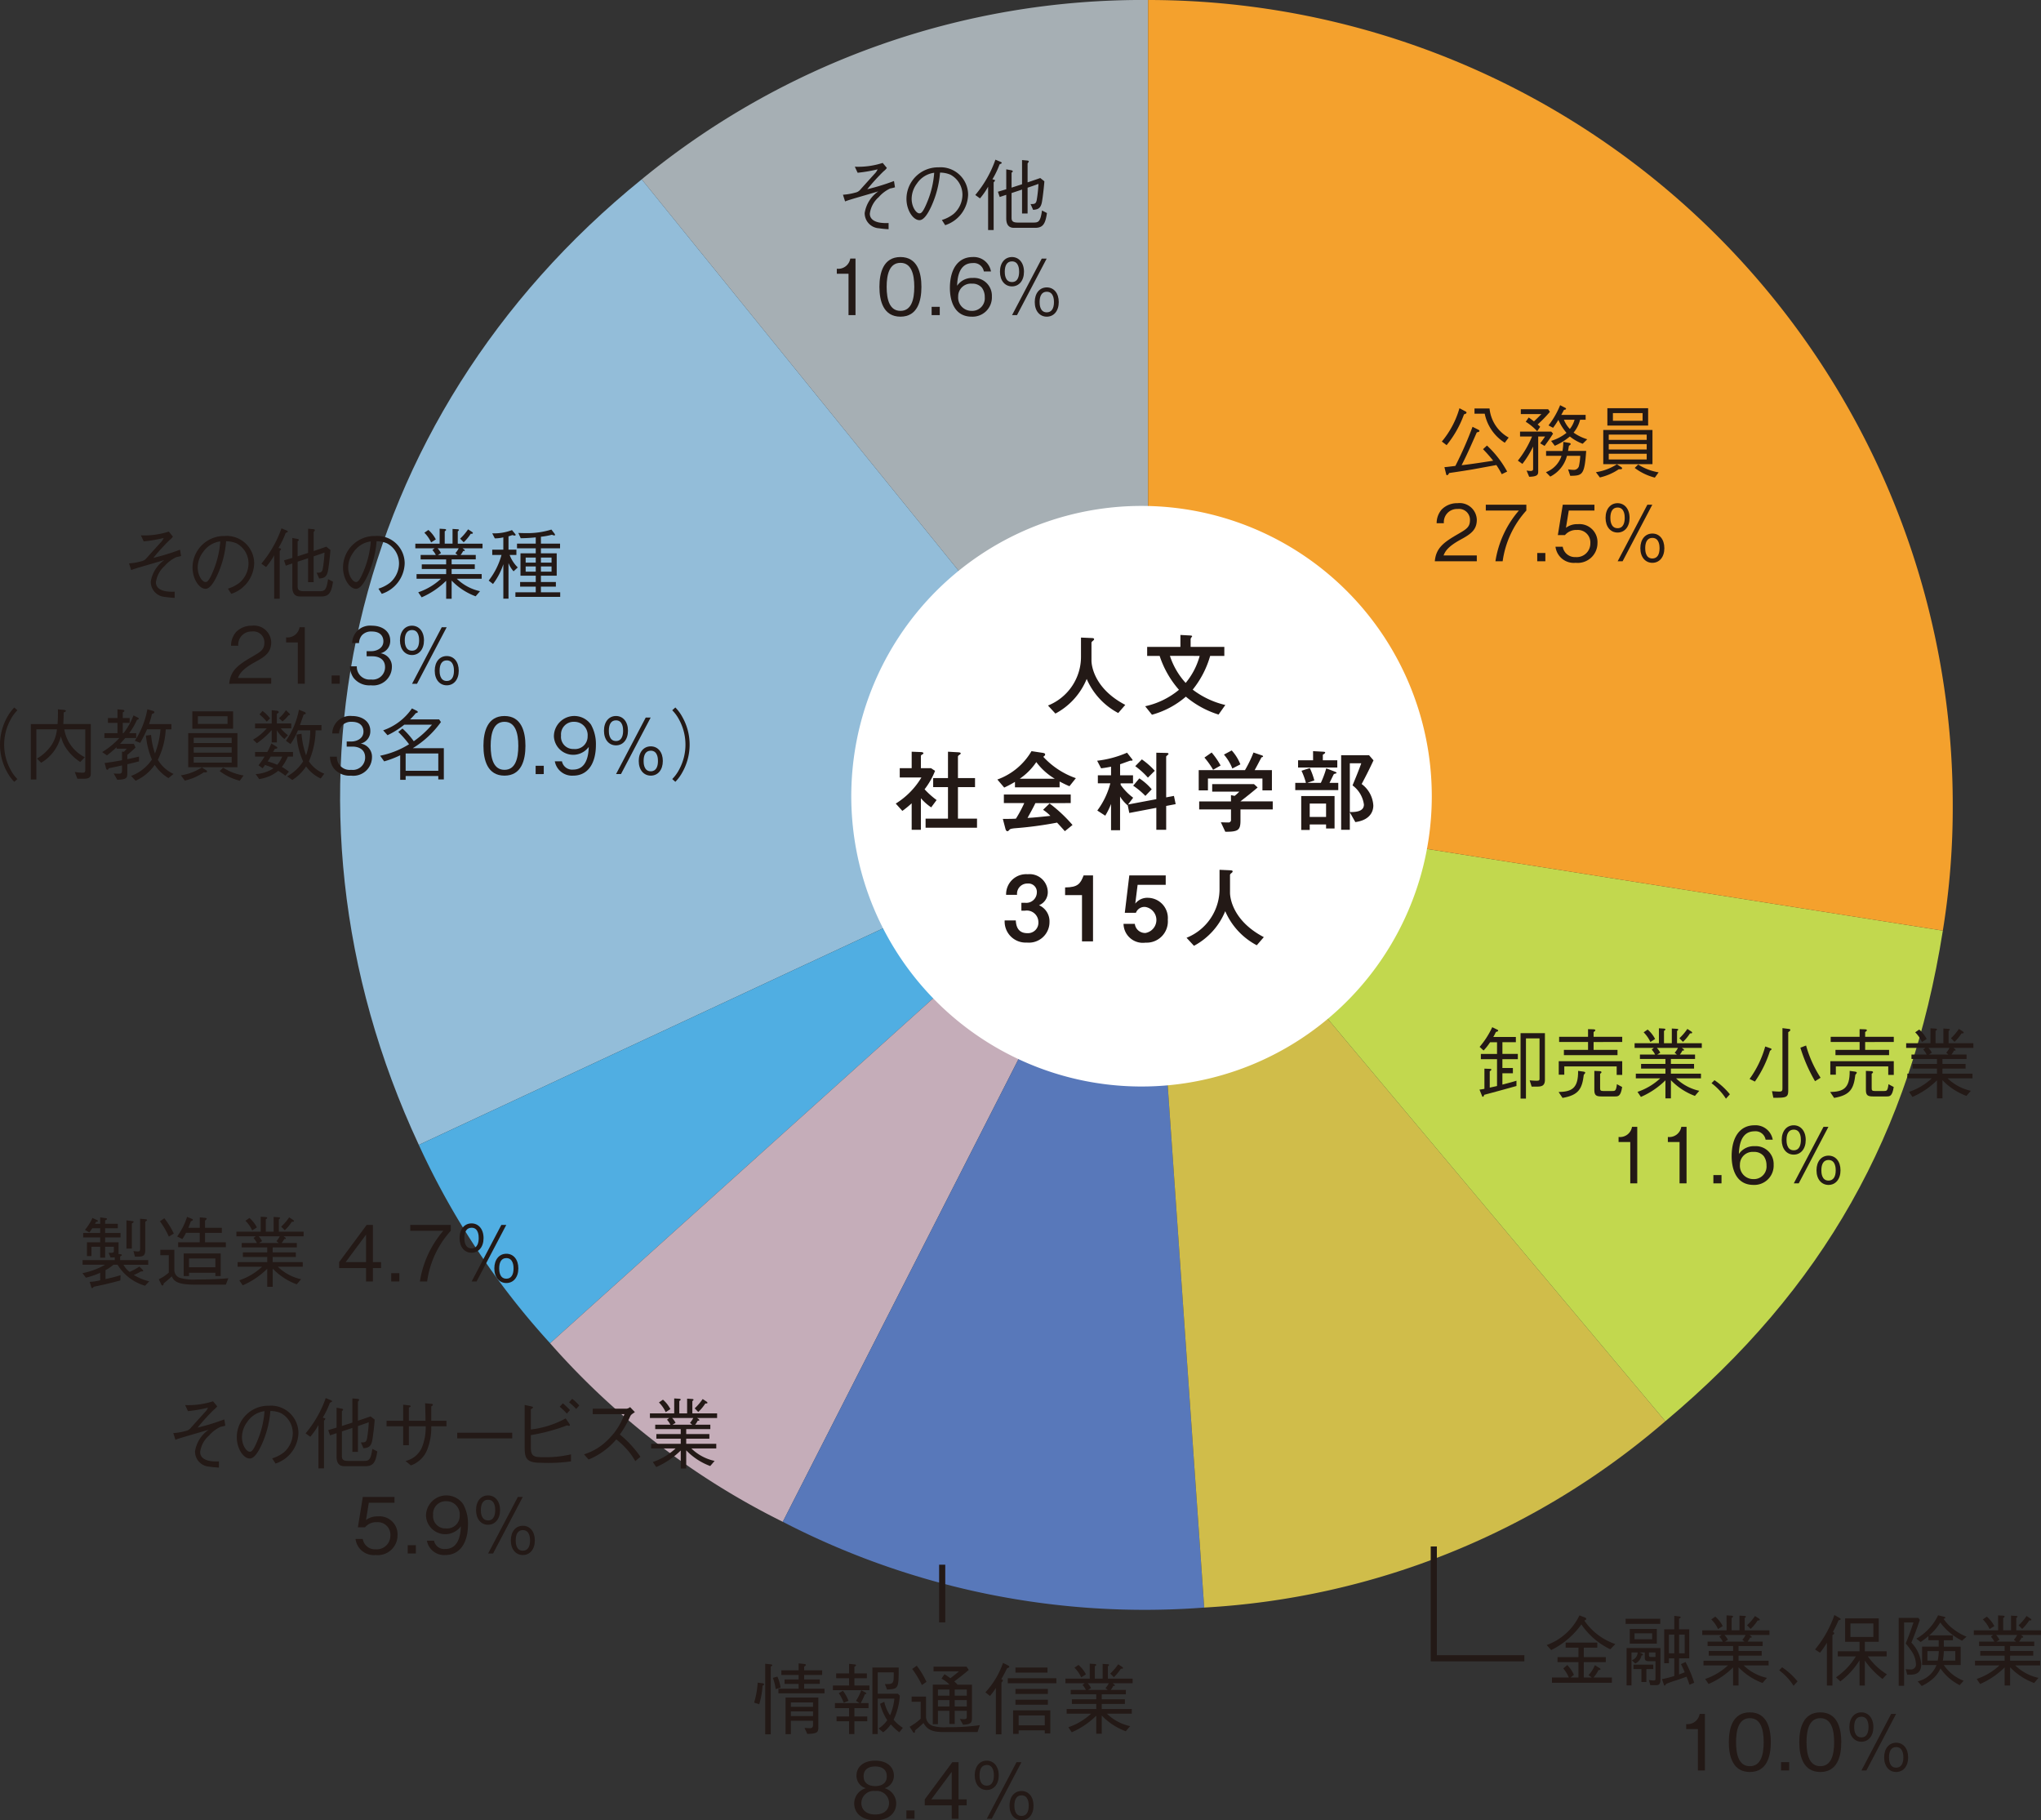 <svg xmlns="http://www.w3.org/2000/svg" viewBox="0 0 166.118 148.133"><rect x="0" y="0" width="166.118" height="148.133" fill="#333333" stroke="none"/><defs><style>.a9f8423c-e323-463a-b25a-7655912ca6c5{fill:#a6afb4;}.a4239b4d-af69-42d0-bd0b-d2e24e1a476c,.a4f40e0a-32cb-4d0c-ac5a-b26897bc8643,.a9f8423c-e323-463a-b25a-7655912ca6c5,.aa2a6948-c8f8-48fe-be51-68fb5f905d8a,.b6e28f0a-a4ab-44a0-81e9-078ebe5e1417,.bcd3b86d-3066-4063-9bea-962c38fe4556,.f42dc1ba-1cb7-46dd-ba4b-fe819ae3c2b3,.f8fdd141-c626-4048-a0a6-04e2567e4652,.fe078b64-a2a8-40f5-a7b9-ac4b7f4d79ae{fill-rule:evenodd;}.fe078b64-a2a8-40f5-a7b9-ac4b7f4d79ae{fill:#93bdd9;}.a4f40e0a-32cb-4d0c-ac5a-b26897bc8643{fill:#50aee2;}.f8fdd141-c626-4048-a0a6-04e2567e4652{fill:#c5adb9;}.b6e28f0a-a4ab-44a0-81e9-078ebe5e1417{fill:#5878ba;}.a4239b4d-af69-42d0-bd0b-d2e24e1a476c{fill:#d0bd4a;}.aa2a6948-c8f8-48fe-be51-68fb5f905d8a{fill:#c2d84e;}.bcd3b86d-3066-4063-9bea-962c38fe4556{fill:#f4a12d;}.ab5a5dfa-d330-464e-88ae-d02e9e269c30{fill:#231916;}.f629c108-5db9-4797-9c33-a9422a5ebfaa{fill:none;stroke:#231916;stroke-miterlimit:10;stroke-width:0.5px;}.f42dc1ba-1cb7-46dd-ba4b-fe819ae3c2b3{fill:#fff;}</style></defs><g id="fa3034fb-15e9-4146-bdde-f2573a2a1a02" data-name="レイヤー 2"><g id="be891b69-3248-4131-ab21-0d4f919e2b1b" data-name="レイヤー 2"><path class="a9f8423c-e323-463a-b25a-7655912ca6c5" d="M93.444,65.491,52.228,14.595A64.166,64.166,0,0,1,93.444,0Z"/><path class="fe078b64-a2a8-40f5-a7b9-ac4b7f4d79ae" d="M93.444,65.491,34.088,93.17C21.064,65.24,28.279,33.988,52.228,14.595Z"/><path class="a4f40e0a-32cb-4d0c-ac5a-b26897bc8643" d="M93.444,65.491l-48.67,43.822A62.571,62.571,0,0,1,34.088,93.17Z"/><path class="f8fdd141-c626-4048-a0a6-04e2567e4652" d="M93.444,65.491,63.712,123.844a61.599,61.599,0,0,1-18.938-14.53Z"/><path class="b6e28f0a-a4ab-44a0-81e9-078ebe5e1417" d="M93.444,65.491l4.567,65.332a64.081,64.081,0,0,1-34.3-6.98Z"/><path class="a4239b4d-af69-42d0-bd0b-d2e24e1a476c" d="M93.444,65.491,135.541,115.66a62.741,62.741,0,0,1-37.529,15.163Z"/><path class="aa2a6948-c8f8-48fe-be51-68fb5f905d8a" d="M93.444,65.491l64.685,10.245c-2.625,16.576-9.731,29.136-22.588,39.924Z"/><path class="bcd3b86d-3066-4063-9bea-962c38fe4556" d="M93.444,65.491V0a65.492,65.492,0,0,1,65.491,65.491,62.191,62.191,0,0,1-.807,10.245Z"/><path class="ab5a5dfa-d330-464e-88ae-d02e9e269c30" d="M119.157,33.719a8.555,8.555,0,0,1-1.416,2.508l-.389-.296a7.37,7.37,0,0,0,1.434-2.71l.513.271a.109.109,0,0,1,.061.082C119.36,33.655,119.268,33.687,119.157,33.719Zm3.071,4.871a6.298,6.298,0,0,0-.439-.744c-.389.069-1.267.233-1.903.347-.444.076-1.075.176-1.94.302-.024.051-.093.177-.167.177-.049,0-.067-.044-.08-.101l-.136-.554c.111-.013.154-.013.21-.019.111-.013.581-.069.68-.082a29.599,29.599,0,0,0,1.397-3.183l.477.24c.067.038.086.063.086.094,0,.069-.074.088-.216.12-.575,1.304-.791,1.796-1.236,2.672.785-.088,1.712-.233,2.571-.366a11.671,11.671,0,0,0-.828-.939l.321-.296a8.352,8.352,0,0,1,1.644,2.117Zm.247-2.559a3.649,3.649,0,0,1-1.632-2.363H120.01V33.24h1.224a3.05,3.05,0,0,0,1.557,2.369Z"/><path class="ab5a5dfa-d330-464e-88ae-d02e9e269c30" d="M125.713,36.29l-.358-.214c.173-.22.254-.334.402-.554h-.562v2.798c0,.271,0,.466-.735.479l-.21-.504a2.731,2.731,0,0,0,.321.032c.21,0,.21-.101.21-.195V36.34a7.842,7.842,0,0,1-.872,1.412l-.37-.265a8.12,8.12,0,0,0,1.155-1.966h-.977v-.397h2.54l.148.164C126.14,35.71,125.978,35.931,125.713,36.29Zm-.562-1.746a1.953,1.953,0,0,1,.204.189l-.241.359a4.643,4.643,0,0,0-.933-.769l.241-.347c.074.05.253.176.426.315.148-.132.353-.334.607-.592h-1.675v-.397h2.225l.142.214A10.81,10.81,0,0,1,125.15,34.544Zm2.651,4.178-.173-.529a2.64,2.64,0,0,0,.414.044.431.431,0,0,0,.464-.29,5.148,5.148,0,0,0,.111-.851h-1.082a2.628,2.628,0,0,1-1.359,1.689l-.353-.359a2.123,2.123,0,0,0,1.267-1.33h-1.254v-.397h1.335a4.666,4.666,0,0,0,.067-.737l.482.082c.031.006.117.025.117.088s-.08.107-.142.144c-.025.145-.05.296-.074.422H129.1C128.964,38.659,128.797,38.71,127.802,38.722Zm1.014-2.609a3.655,3.655,0,0,1-1.044-.592,5.082,5.082,0,0,1-1.224.756l-.303-.397a3.732,3.732,0,0,0,1.254-.655,4.105,4.105,0,0,1-.661-1.059,6.489,6.489,0,0,1-.433.649l-.371-.195a6.841,6.841,0,0,0,.946-1.645l.396.202c.024.012.086.044.086.094,0,.063-.117.076-.167.082-.123.233-.173.321-.223.41h1.984V34.16h-.451a2.628,2.628,0,0,1-.531,1.046,3.818,3.818,0,0,0,1.112.542ZM127.289,34.16a2.333,2.333,0,0,0,.482.75,2.108,2.108,0,0,0,.383-.75Z"/><path class="ab5a5dfa-d330-464e-88ae-d02e9e269c30" d="M131.752,38.187a4.502,4.502,0,0,1-1.539.668l-.321-.429a4.317,4.317,0,0,0,1.706-.643l.364.233a.128.128,0,0,1,.061.094C132.023,38.193,131.932,38.193,131.752,38.187Zm-1.261-.416V34.992h4.005v2.779Zm.334-3.138V33.221h3.318v1.412Zm3.201.737h-3.09v.429h3.09Zm0,.769h-3.09V36.58h3.09Zm0,.787h-3.09v.466h3.09Zm-.334-3.308h-2.416v.624h2.416Zm.995,5.25A4.603,4.603,0,0,1,133.05,38.08l.284-.277a4.421,4.421,0,0,0,1.662.636Z"/><path class="ab5a5dfa-d330-464e-88ae-d02e9e269c30" d="M116.781,45.675c.092-1.097.754-1.557,1.885-2.212.673-.391.976-.561.976-1.141a.887.887,0,0,0-1.001-.901,1.071,1.071,0,0,0-1.124,1.16h-.588a1.706,1.706,0,0,1,.402-1.109,1.752,1.752,0,0,1,1.298-.523,1.4,1.4,0,0,1,1.569,1.342c0,.813-.464,1.16-1.292,1.607-1.137.618-1.291,1.015-1.415,1.305h2.707v.473Z"/><path class="ab5a5dfa-d330-464e-88ae-d02e9e269c30" d="M122.302,45.675h-.588a8.24,8.24,0,0,1,1.91-4.128H120.93v-.473h3.3v.473A7.707,7.707,0,0,0,122.302,45.675Z"/><path class="ab5a5dfa-d330-464e-88ae-d02e9e269c30" d="M125.116,45.675V45.001h.661v.674Z"/><path class="ab5a5dfa-d330-464e-88ae-d02e9e269c30" d="M128.24,45.801a1.498,1.498,0,0,1-1.638-1.31h.588a1.006,1.006,0,0,0,1.05.844,1.11,1.11,0,0,0,1.199-1.128,1.019,1.019,0,0,0-1.094-1.078,1.187,1.187,0,0,0-.971.416h-.58l.401-2.471h2.577v.473h-2.089l-.229,1.406a1.483,1.483,0,0,1,.964-.296,1.464,1.464,0,0,1,1.601,1.544A1.609,1.609,0,0,1,128.24,45.801Z"/><path class="ab5a5dfa-d330-464e-88ae-d02e9e269c30" d="M132.632,42.147c0,.737-.414,1.191-.977,1.191-.568,0-.977-.46-.977-1.191,0-.744.414-1.198.977-1.198C132.211,40.949,132.632,41.403,132.632,42.147Zm-1.563,0c0,.138,0,.838.587.838.501,0,.581-.51.581-.838,0-.17-.007-.845-.581-.845C131.241,41.302,131.068,41.648,131.068,42.147Zm3.01-1.072h.401l-2.416,4.601h-.402Zm1.384,3.536c0,.725-.401,1.191-.977,1.191-.562,0-.977-.454-.977-1.191,0-.725.402-1.191.977-1.191C135.072,43.419,135.462,43.898,135.462,44.61Zm-1.558,0c0,.151,0,.838.581.838.39,0,.587-.309.587-.838,0-.164-.012-.838-.587-.838C134.084,43.772,133.904,44.106,133.904,44.61Z"/><path class="ab5a5dfa-d330-464e-88ae-d02e9e269c30" d="M122.281,86.197v.718h.854v.429h-.854v.92c.562-.145.798-.208,1.144-.315v.429c-.877.246-1.749.485-2.626.718-.031.088-.05.157-.105.157-.043,0-.062-.038-.086-.107l-.192-.473c.137-.019.204-.025.402-.063V86.966l.463.019c.025,0,.1,0,.1.057,0,.051-.056.088-.13.139v1.33c.29-.063.321-.069.593-.132V86.197h-1.316V85.768h1.316v-.952H121.28a4.445,4.445,0,0,1-.531.674l-.321-.296a7.033,7.033,0,0,0,1.026-1.601l.389.189c.043.019.093.044.093.088,0,.063-.08.082-.185.113a3.761,3.761,0,0,1-.21.403h1.836v.428h-1.095v.952h1.255v.429Zm2.8,2.231h-.42L124.5,87.917c.137.013.371.032.538.032.204,0,.266-.013.266-.164V84.501h-1.106v4.903h-.439V84.079h1.983v3.788C125.742,88.358,125.489,88.428,125.081,88.428Z"/><path class="ab5a5dfa-d330-464e-88ae-d02e9e269c30" d="M128.906,87.463c-.136,1.121-.396,1.657-1.73,1.884l-.321-.479c1.032-.031,1.606-.252,1.588-1.72l.421.057c.056.006.16.025.16.088C129.023,87.337,128.949,87.419,128.906,87.463Zm2.676.013v-.693h-4.264v.674h-.451V86.361h5.166v1.115Zm-1.879-2.678V85.44H131.65v.429h-4.363V85.44h1.965v-.643h-2.354v-.422h2.354v-.624l.427.013c.037,0,.167.006.167.076,0,.032-.019.063-.143.151v.384h2.33v.422Zm1.736,4.43h-1.087c-.433,0-.588-.082-.588-.529v-1.55l.427.019c.056,0,.154.018.154.088,0,.057-.074.101-.111.126v1.153c0,.177.013.252.26.252h.724c.229,0,.321,0,.383-.554l.427.227C131.909,89.228,131.699,89.228,131.439,89.228Z"/><path class="ab5a5dfa-d330-464e-88ae-d02e9e269c30" d="M136.885,85.277l.111.082c.024.019.068.051.068.088,0,.063-.074.05-.13.044a1.484,1.484,0,0,1-.21.328H137.96v.359h-1.965v.403H137.88V86.96h-1.885v.415h2.447v.378H136.415a3.896,3.896,0,0,0,1.892,1.015l-.358.416a5.216,5.216,0,0,1-1.953-1.279v1.481H135.55V87.917a6.521,6.521,0,0,1-1.996,1.349l-.278-.41a5.111,5.111,0,0,0,1.855-1.103h-1.99V87.375h2.41V86.96h-1.983V86.581H135.55v-.403h-2.076v-.359H134.71a1.729,1.729,0,0,0-.278-.403l.179-.139H133.041v-.378h1.978V83.682l.408.025c.074.006.123.038.123.069s-.049.076-.117.12v1.002h.637V83.701l.407.025c.087.006.118.038.118.057,0,.031-.05.076-.1.12v.996H138.51v.378Zm-2.559-.479a2.649,2.649,0,0,0-.55-.788l.327-.227a2.622,2.622,0,0,1,.607.768Zm.525.479a1.553,1.553,0,0,1,.278.391l-.247.151h1.601l-.18-.151a1.626,1.626,0,0,0,.266-.391Zm2.701-1.185a3.579,3.579,0,0,1-.575.693l-.29-.296a4.376,4.376,0,0,0,.648-.756l.291.189c.043.031.099.063.099.113C137.726,84.105,137.614,84.098,137.553,84.092Z"/><path class="ab5a5dfa-d330-464e-88ae-d02e9e269c30" d="M139.542,87.905a5.777,5.777,0,0,1,1.254,1.147l-.321.359a4.809,4.809,0,0,0-1.174-1.26Z"/><path class="ab5a5dfa-d330-464e-88ae-d02e9e269c30" d="M144.062,85.51a9.14,9.14,0,0,1-1.23,2.508l-.433-.214a8.217,8.217,0,0,0,1.273-2.641l.42.145c.037.013.093.032.093.076C144.186,85.434,144.112,85.478,144.062,85.51Zm1.483-1.512v4.758c0,.58-.216.58-1.211.58l-.111-.536c.34.025.525.032.574.032.26,0,.278-.069.278-.303V83.67l.513.063c.056.006.13.025.13.082C145.719,83.884,145.62,83.947,145.546,83.998Zm2.182,3.989a12.842,12.842,0,0,1-1.192-2.728l.463-.176a9.419,9.419,0,0,0,1.181,2.622Z"/><path class="ab5a5dfa-d330-464e-88ae-d02e9e269c30" d="M151.009,87.463c-.136,1.121-.396,1.657-1.73,1.884l-.321-.479c1.032-.031,1.607-.252,1.588-1.72l.421.057c.056.006.16.025.16.088C151.126,87.337,151.052,87.419,151.009,87.463Zm2.676.013v-.693h-4.264v.674H148.97V86.361h5.166v1.115Zm-1.879-2.678V85.44h1.947v.429H149.39V85.44h1.965v-.643H149v-.422h2.354v-.624l.427.013c.037,0,.167.006.167.076,0,.032-.018.063-.142.151v.384h2.33v.422Zm1.736,4.43h-1.087c-.433,0-.588-.082-.588-.529v-1.55l.427.019c.056,0,.154.018.154.088,0,.057-.074.101-.111.126v1.153c0,.177.013.252.26.252h.724c.229,0,.321,0,.383-.554l.427.227C154.012,89.228,153.802,89.228,153.542,89.228Z"/><path class="ab5a5dfa-d330-464e-88ae-d02e9e269c30" d="M158.987,85.277l.111.082c.024.019.068.051.068.088,0,.063-.074.05-.13.044a1.477,1.477,0,0,1-.21.328h1.235v.359h-1.965v.403h1.885V86.96h-1.885v.415h2.447v.378h-2.027a3.896,3.896,0,0,0,1.892,1.015l-.358.416a5.216,5.216,0,0,1-1.953-1.279v1.481h-.445V87.917a6.52,6.52,0,0,1-1.996,1.349l-.277-.41a5.116,5.116,0,0,0,1.853-1.103h-1.99V87.375h2.41V86.96h-1.983V86.581h1.983v-.403h-2.076v-.359h1.236a1.731,1.731,0,0,0-.278-.403l.179-.139h-1.569v-.378h1.978V83.682l.408.025c.074.006.123.038.123.069s-.049.076-.117.12v1.002h.637V83.701l.407.025c.087.006.118.038.118.057,0,.031-.05.076-.1.12v.996h2.015v.378Zm-2.559-.479a2.649,2.649,0,0,0-.55-.788l.327-.227a2.622,2.622,0,0,1,.607.768Zm.525.479a1.551,1.551,0,0,1,.278.391l-.247.151h1.601l-.18-.151a1.63,1.63,0,0,0,.266-.391Zm2.701-1.185a3.582,3.582,0,0,1-.575.693l-.29-.296a4.373,4.373,0,0,0,.648-.756l.29.189c.044.031.1.063.1.113C159.828,84.105,159.717,84.098,159.655,84.092Z"/><path class="ab5a5dfa-d330-464e-88ae-d02e9e269c30" d="M132.688,96.301V92.936h-.952v-.41a.989.989,0,0,0,1.094-.826h.427v4.601Z"/><path class="ab5a5dfa-d330-464e-88ae-d02e9e269c30" d="M136.7,96.301V92.936h-.952v-.41a.989.989,0,0,0,1.094-.826h.427v4.601Z"/><path class="ab5a5dfa-d330-464e-88ae-d02e9e269c30" d="M139.453,96.301v-.674h.661v.674Z"/><path class="ab5a5dfa-d330-464e-88ae-d02e9e269c30" d="M142.72,96.427c-1.545,0-1.78-1.525-1.78-2.325,0-1.639.73-2.527,1.855-2.527a1.42,1.42,0,0,1,1.489,1.172h-.581a.826.826,0,0,0-.908-.681c-1.192,0-1.248,1.38-1.267,1.847a1.466,1.466,0,0,1,1.285-.637,1.45,1.45,0,0,1,1.545,1.512A1.571,1.571,0,0,1,142.72,96.427Zm.834-2.338a.987.987,0,0,0-.821-.347,1.029,1.029,0,0,0-1.119,1.04,1.081,1.081,0,0,0,1.088,1.172,1.024,1.024,0,0,0,1.075-1.115A1.272,1.272,0,0,0,143.554,94.089Z"/><path class="ab5a5dfa-d330-464e-88ae-d02e9e269c30" d="M146.969,92.772c0,.738-.414,1.191-.977,1.191-.568,0-.977-.46-.977-1.191,0-.743.414-1.197.977-1.197C146.548,91.574,146.969,92.028,146.969,92.772Zm-1.563,0c0,.139,0,.838.587.838.5,0,.581-.51.581-.838,0-.17-.007-.844-.581-.844C145.578,91.927,145.405,92.274,145.405,92.772Zm3.01-1.071h.401L146.4,96.301h-.402Zm1.384,3.536c0,.725-.401,1.191-.977,1.191-.562,0-.977-.454-.977-1.191,0-.725.402-1.191.977-1.191C149.409,94.045,149.799,94.523,149.799,95.236Zm-1.558,0c0,.151,0,.838.581.838.39,0,.587-.309.587-.838,0-.164-.012-.838-.587-.838C148.421,94.397,148.241,94.731,148.241,95.236Z"/><path class="ab5a5dfa-d330-464e-88ae-d02e9e269c30" d="M131.062,134.219a6.026,6.026,0,0,1-2.354-2.023,6.687,6.687,0,0,1-2.453,2.086l-.371-.41a4.74,4.74,0,0,0,2.67-2.413l.47.183a.122.122,0,0,1,.08.107c0,.063-.056.088-.154.132a4.982,4.982,0,0,0,2.522,1.91Zm-4.746,2.723v-.429h1.372a2.94,2.94,0,0,0-.451-.737l.321-.277a2.723,2.723,0,0,1,.544.8l-.272.214h.643v-1.248h-1.706v-.41h1.706v-.769h-1.045v-.41h2.577v.41h-1.1v.769h1.792v.41h-1.792v1.248h.648l-.259-.195a2.638,2.638,0,0,0,.513-.807l.358.221c.056.031.099.063.099.107,0,.057-.068.063-.167.076a2.498,2.498,0,0,1-.401.599h1.495v.429Z"/><path class="ab5a5dfa-d330-464e-88ae-d02e9e269c30" d="M132.31,132.152v-.416h2.818v.416Zm2.51,4.985h-.501l-.111-.422a2.043,2.043,0,0,0,.396.044c.111,0,.136-.057.136-.127v-1.449h-.593c-.273,0-.278-.17-.278-.29v-.416h-.42l.186.088c.018.006.086.044.086.095s-.056.057-.117.063a.908.908,0,0,1-.513.655l-.278-.271a.687.687,0,0,0,.476-.63h-.5v2.679h-.402v-3.038h2.757v2.609C135.142,136.967,135.073,137.137,134.82,137.137Zm-2.17-3.378V132.562h2.2v1.197Zm1.348,2.067v1.053h-.401v-1.053h-.649v-.359h1.613v.359Zm.47-2.905h-1.434v.479h1.434Zm.272,1.556h-.531v.202c0,.132.013.164.18.164h.352Zm2.768,2.628c-.08-.239-.13-.391-.241-.655-.191.069-.45.164-.846.296a6.327,6.327,0,0,0-.804.29c-.087.12-.099.132-.13.132-.043,0-.056-.038-.074-.101l-.143-.422a6.909,6.909,0,0,0,1.002-.258v-1.431h-.44v.397H135.45v-2.76h.822V131.497l.407.05c.056.006.111.019.111.063,0,.063-.093.101-.13.113v.87h.828v2.363h-.828v1.311c.155-.057.347-.132.458-.177a6.667,6.667,0,0,0-.303-.662l.37-.176a9.555,9.555,0,0,1,.705,1.689Zm-1.235-4.083h-.44v1.525h.44Zm.847,0h-.458v1.525h.458Z"/><path class="ab5a5dfa-d330-464e-88ae-d02e9e269c30" d="M142.391,133.054l.111.082c.025.019.068.051.068.088,0,.063-.074.05-.13.044a1.48,1.48,0,0,1-.21.328h1.235v.359H141.501v.403h1.885v.378H141.501v.415h2.447v.379h-2.027a3.897,3.897,0,0,0,1.892,1.015l-.358.416a5.212,5.212,0,0,1-1.953-1.279v1.481h-.445v-1.469a6.522,6.522,0,0,1-1.996,1.349l-.278-.41a5.111,5.111,0,0,0,1.855-1.103h-1.99v-.379h2.41v-.415h-1.983v-.378h1.983v-.403H138.98v-.359h1.236a1.727,1.727,0,0,0-.278-.403l.179-.139h-1.569v-.378h1.978V131.459l.408.025c.074.006.123.038.123.069s-.049.076-.117.12v1.002h.637V131.478l.407.025c.087.006.118.038.118.057,0,.031-.05.076-.1.12v.996h2.015v.378Zm-2.559-.479a2.637,2.637,0,0,0-.55-.788l.327-.227a2.621,2.621,0,0,1,.606.769Zm.525.479a1.552,1.552,0,0,1,.278.391l-.247.151h1.601l-.18-.151a1.624,1.624,0,0,0,.266-.391Zm2.701-1.185a3.579,3.579,0,0,1-.575.693l-.29-.296a4.372,4.372,0,0,0,.648-.756l.291.189c.043.031.099.063.099.113C143.231,131.881,143.12,131.875,143.059,131.869Z"/><path class="ab5a5dfa-d330-464e-88ae-d02e9e269c30" d="M145.048,135.682a5.788,5.788,0,0,1,1.254,1.147l-.321.359a4.811,4.811,0,0,0-1.174-1.26Z"/><path class="ab5a5dfa-d330-464e-88ae-d02e9e269c30" d="M149.643,131.856c-.104.24-.259.58-.463.952.049.019.111.051.111.107,0,.063-.056.094-.148.145v4.108h-.451V133.69a6.882,6.882,0,0,1-.562.807l-.401-.265a9.006,9.006,0,0,0,1.575-2.804l.433.252c.025.013.074.044.074.082C149.81,131.818,149.754,131.831,149.643,131.856Zm3.572,4.777a6.824,6.824,0,0,1-1.434-1.493v2.029h-.433v-2.054a6.214,6.214,0,0,1-1.563,1.714l-.352-.328a5.634,5.634,0,0,0,1.619-1.708H149.581v-.41h1.768v-.775h-1.174v-1.903h2.737v1.903h-1.131v.775h1.774v.41h-1.532a5.373,5.373,0,0,0,1.551,1.462Zm-.741-4.518h-1.866v1.103h1.866Z"/><path class="ab5a5dfa-d330-464e-88ae-d02e9e269c30" d="M155.23,136.287l-.124-.454a2.879,2.879,0,0,0,.377.025.401.401,0,0,0,.457-.441,2.028,2.028,0,0,0-.426-1.141,5.383,5.383,0,0,0-.408-.529c.346-.838.538-1.43.631-1.714h-.761v5.155h-.439v-5.527h1.595l.123.164c-.309.926-.544,1.5-.686,1.853a2.851,2.851,0,0,1,.803,1.746C156.372,136.318,155.718,136.299,155.23,136.287Zm4.462-2.767a4.947,4.947,0,0,1-1.774-1.481,4.403,4.403,0,0,1-.895,1.046h1.928v.397h-.741v.523H159.58v1.494H158.208a3.438,3.438,0,0,0,1.612,1.279l-.321.359a4.16,4.16,0,0,1-1.563-1.361,2.502,2.502,0,0,1-.574.8,3.994,3.994,0,0,1-.952.63l-.327-.378a2.18,2.18,0,0,0,1.532-1.33H156.44v-1.494h1.353v-.523h-.841v-.34a5.331,5.331,0,0,1-.63.485l-.352-.271a4.364,4.364,0,0,0,1.773-1.903l.482.114c.043.013.104.025.104.082,0,.05-.037.063-.142.094a3.564,3.564,0,0,0,.89.901,4.228,4.228,0,0,0,.982.548Zm-2.818.844v.775h.834a3.405,3.405,0,0,0,.087-.775Zm2.268,0h-.933a4.486,4.486,0,0,1-.08.775h1.013Z"/><path class="ab5a5dfa-d330-464e-88ae-d02e9e269c30" d="M164.493,133.054l.111.082c.024.019.068.051.068.088,0,.063-.074.05-.13.044a1.484,1.484,0,0,1-.21.328h1.235v.359h-1.965v.403h1.885v.378h-1.885v.415h2.447v.379h-2.027a3.897,3.897,0,0,0,1.892,1.015l-.358.416a5.214,5.214,0,0,1-1.953-1.279v1.481h-.445v-1.469a6.521,6.521,0,0,1-1.996,1.349l-.277-.41a5.118,5.118,0,0,0,1.853-1.103h-1.99v-.379h2.41v-.415h-1.983v-.378h1.983v-.403H161.082v-.359h1.236a1.724,1.724,0,0,0-.278-.403l.179-.139h-1.569v-.378h1.978V131.459l.408.025c.074.006.123.038.123.069s-.049.076-.117.12v1.002h.637V131.478l.407.025c.087.006.118.038.118.057,0,.031-.05.076-.1.12v.996h2.015v.378Zm-2.559-.479a2.639,2.639,0,0,0-.55-.788l.327-.227a2.621,2.621,0,0,1,.607.769Zm.525.479a1.554,1.554,0,0,1,.278.391l-.247.151h1.601l-.18-.151a1.624,1.624,0,0,0,.266-.391Zm2.701-1.185a3.579,3.579,0,0,1-.575.693l-.29-.296a4.372,4.372,0,0,0,.648-.756l.29.189c.044.031.1.063.1.113C165.334,131.881,165.223,131.875,165.161,131.869Z"/><path class="ab5a5dfa-d330-464e-88ae-d02e9e269c30" d="M138.193,144.078v-3.365h-.952v-.41a.989.989,0,0,0,1.094-.826h.427v4.601Z"/><path class="ab5a5dfa-d330-464e-88ae-d02e9e269c30" d="M142.422,144.204c-1.384,0-1.712-1.267-1.712-2.426s.328-2.426,1.712-2.426,1.706,1.279,1.706,2.426C144.128,142.931,143.807,144.204,142.422,144.204Zm0-4.38c-.884,0-1.124.92-1.124,1.954,0,1.078.259,1.954,1.124,1.954.872,0,1.125-.882,1.125-1.954C143.547,140.712,143.294,139.824,142.422,139.824Z"/><path class="ab5a5dfa-d330-464e-88ae-d02e9e269c30" d="M144.959,144.078v-.674h.661v.674Z"/><path class="ab5a5dfa-d330-464e-88ae-d02e9e269c30" d="M148.157,144.204c-1.384,0-1.712-1.267-1.712-2.426s.328-2.426,1.712-2.426,1.706,1.279,1.706,2.426C149.863,142.931,149.542,144.204,148.157,144.204Zm0-4.38c-.884,0-1.124.92-1.124,1.954,0,1.078.259,1.954,1.124,1.954.872,0,1.125-.882,1.125-1.954C149.282,140.712,149.029,139.824,148.157,139.824Z"/><path class="ab5a5dfa-d330-464e-88ae-d02e9e269c30" d="M152.475,140.549c0,.737-.414,1.191-.977,1.191-.568,0-.977-.46-.977-1.191,0-.744.414-1.198.977-1.198C152.054,139.351,152.475,139.805,152.475,140.549Zm-1.563,0c0,.138,0,.838.587.838.5,0,.581-.51.581-.838,0-.17-.007-.845-.581-.845C151.084,139.704,150.911,140.051,150.911,140.549Zm3.01-1.072h.401l-2.416,4.601h-.402Zm1.384,3.536c0,.725-.401,1.191-.977,1.191-.562,0-.977-.454-.977-1.191,0-.725.402-1.191.977-1.191C154.915,141.822,155.305,142.3,155.305,143.013Zm-1.558,0c0,.151,0,.838.581.838.39,0,.587-.309.587-.838,0-.164-.012-.838-.587-.838C153.927,142.174,153.747,142.508,153.747,143.013Z"/><path class="ab5a5dfa-d330-464e-88ae-d02e9e269c30" d="M15.07,114.345a6.491,6.491,0,0,0,2.269-.309l.34.41a1.369,1.369,0,0,1-.273.277,16.557,16.557,0,0,0-1.322,1.456c.185-.044.408-.107.605-.158.754-.208,1.292-.41,1.569-.51l.081.51a3.465,3.465,0,0,1-.39.095,2.818,2.818,0,0,0-.934.706,2.142,2.142,0,0,0-.723,1.343c0,.485.439.668.816.731a3.473,3.473,0,0,0,.711.031v.504a7.015,7.015,0,0,1-.778-.076,1.233,1.233,0,0,1-1.168-1.242,2.645,2.645,0,0,1,1.112-1.765c-.352.114-1.922.561-2.243.662-.124.038-.223.069-.464.157l-.173-.542A4.957,4.957,0,0,0,15.12,116.45a.711.711,0,0,0,.42-.265c.55-.611.606-.674,1.131-1.254a1.121,1.121,0,0,0,.254-.372,12.036,12.036,0,0,1-1.626.277Z"/><path class="ab5a5dfa-d330-464e-88ae-d02e9e269c30" d="M22.154,118.681a2.898,2.898,0,0,0,.945-.485,2.087,2.087,0,0,0,.73-1.569,1.845,1.845,0,0,0-.977-1.632,2.153,2.153,0,0,0-.847-.17,8.103,8.103,0,0,1-.717,2.76c-.26.561-.594,1.109-.958,1.109-.52,0-1.057-.813-1.057-1.727a2.57,2.57,0,0,1,2.614-2.571,2.236,2.236,0,0,1,2.403,2.23,2.692,2.692,0,0,1-1.866,2.477Zm-2.033-2.962a2.092,2.092,0,0,0-.427,1.235c0,.674.377,1.185.624,1.185.13,0,.278,0,.68-1.008a7.577,7.577,0,0,0,.532-2.294A2.01,2.01,0,0,0,20.121,115.719Z"/><path class="ab5a5dfa-d330-464e-88ae-d02e9e269c30" d="M26.851,114.156a7.258,7.258,0,0,1-.581,1.21l.13.038c.043.012.08.025.08.057,0,.038-.074.12-.111.157v3.882H25.917v-3.529a5.837,5.837,0,0,1-.661.952l-.383-.277a9.122,9.122,0,0,0,1.638-2.873l.408.17c.043.019.11.057.11.095C27.029,114.068,27.011,114.074,26.851,114.156Zm2.893,5.161H28.018c-.52,0-.624-.397-.624-.775v-1.91c-.154.051-.18.057-.531.177l-.148-.429c.123-.038.223-.063.68-.202v-1.62l.42.076c.062.013.111.05.111.088s-.031.057-.099.107v1.216c.104-.032.568-.183.667-.214.062-.019.08-.025.186-.063v-1.966l.414.038c.136.013.136.069.136.076,0,.038-.049.094-.099.157v1.544c.482-.157.815-.277,1.032-.352l.334.265c-.031.466-.137,1.373-.204,1.714-.105.536-.377.58-.711.611l-.21-.473c.327.006.457-.006.513-.391a10.761,10.761,0,0,0,.13-1.248c-.29.107-.42.151-.884.309v2.099H28.68v-1.947c-.093.031-.735.246-.853.283V118.48c0,.265.067.41.513.41h1.274c.407,0,.561-.069.691-.983l.402.208C30.577,119.028,30.36,119.317,29.743,119.317Z"/><path class="ab5a5dfa-d330-464e-88ae-d02e9e269c30" d="M36.338,115.624v.448H35.102a4.93,4.93,0,0,1-.346,1.941,2.224,2.224,0,0,1-1.317,1.241l-.433-.359a1.929,1.929,0,0,0,1.328-1.09,4.384,4.384,0,0,0,.315-1.733H33.278V117.61h-.463v-1.538H31.462v-.448h1.353v-1.311l.5.057c.043.006.111.019.111.069,0,.031-.013.044-.148.113v1.071h1.353c0-.536-.018-1.071-.031-1.424l.458.038c.08.006.173.013.173.082,0,.063-.068.094-.13.132v1.172Z"/><path class="ab5a5dfa-d330-464e-88ae-d02e9e269c30" d="M37.215,117.055v-.46h4.475v.46Z"/><path class="ab5a5dfa-d330-464e-88ae-d02e9e269c30" d="M43.205,117.773c0,.756.241.813,1.044.813a8.928,8.928,0,0,0,2.225-.233v.573a13.354,13.354,0,0,1-2.478.113c-1.101,0-1.292-.34-1.292-1.197v-3.51l.513.114c.087.019.167.044.167.094,0,.032-.019.044-.179.151v1.639a7.725,7.725,0,0,0,2.836-.901l.304.441a.219.219,0,0,1,.036.101c0,.05-.03.063-.073.063-.013,0-.13-.031-.155-.038a15.481,15.481,0,0,1-2.947.794Zm2.929-2.735a5.745,5.745,0,0,0-.58-.561l.259-.277a6.759,6.759,0,0,1,.581.555Zm.761-.378a5.198,5.198,0,0,0-.581-.542l.26-.284a4.694,4.694,0,0,1,.574.542Z"/><path class="ab5a5dfa-d330-464e-88ae-d02e9e269c30" d="M51.673,114.919c-.272.183-.284.195-.358.296a8.513,8.513,0,0,1-.865,1.525,8.844,8.844,0,0,1,1.675,1.809l-.42.359a5.119,5.119,0,0,0-.791-1.078,6.104,6.104,0,0,0-.755-.693,5.845,5.845,0,0,1-2.255,1.638l-.371-.422a4.654,4.654,0,0,0,1.983-1.223,5.354,5.354,0,0,0,1.305-2.048H48.243v-.441h2.75a.566.566,0,0,0,.29-.132Z"/><path class="ab5a5dfa-d330-464e-88ae-d02e9e269c30" d="M56.74,115.398l.111.082c.024.019.068.051.068.088,0,.063-.074.05-.13.044a1.48,1.48,0,0,1-.21.328h1.235v.359H55.851v.403h1.885v.378H55.851v.416h2.447v.378H56.27a3.896,3.896,0,0,0,1.892,1.015l-.358.416a5.216,5.216,0,0,1-1.953-1.279v1.481h-.445v-1.469a6.522,6.522,0,0,1-1.996,1.349l-.277-.41a5.115,5.115,0,0,0,1.853-1.103h-1.99v-.378h2.41v-.416H53.422v-.378h1.983v-.403H53.329V115.94h1.236a1.731,1.731,0,0,0-.278-.403l.179-.139H52.897V115.02H54.874v-1.216l.408.025c.074.006.123.038.123.069s-.049.076-.117.12V115.02h.637v-1.197l.407.025c.087.006.118.038.118.057,0,.031-.05.076-.1.12v.996h2.015v.378Zm-2.559-.479a2.64,2.64,0,0,0-.55-.788l.327-.227a2.62,2.62,0,0,1,.606.768Zm.525.479a1.551,1.551,0,0,1,.278.391l-.247.151h1.601l-.18-.151a1.626,1.626,0,0,0,.266-.391Zm2.701-1.185a3.579,3.579,0,0,1-.575.693l-.29-.296a4.376,4.376,0,0,0,.648-.756l.29.189c.044.031.1.063.1.113C57.581,114.226,57.47,114.219,57.408,114.213Z"/><path class="ab5a5dfa-d330-464e-88ae-d02e9e269c30" d="M30.574,126.548a1.498,1.498,0,0,1-1.638-1.31h.588a1.006,1.006,0,0,0,1.05.844,1.11,1.11,0,0,0,1.199-1.128A1.019,1.019,0,0,0,30.68,123.876a1.187,1.187,0,0,0-.971.416h-.58l.401-2.471h2.577v.473H30.018L29.79,123.7a1.483,1.483,0,0,1,.964-.296,1.464,1.464,0,0,1,1.601,1.544A1.609,1.609,0,0,1,30.574,126.548Z"/><path class="ab5a5dfa-d330-464e-88ae-d02e9e269c30" d="M33.185,126.422v-.674h.661v.674Z"/><path class="ab5a5dfa-d330-464e-88ae-d02e9e269c30" d="M36.242,126.548a1.424,1.424,0,0,1-1.496-1.166h.581a.838.838,0,0,0,.908.674c1.193,0,1.255-1.38,1.274-1.846a1.571,1.571,0,0,1-2.837-.87,1.662,1.662,0,0,1,3.017-.945,3.246,3.246,0,0,1,.401,1.657C38.09,125.496,37.477,126.548,36.242,126.548Zm.086-4.38a1.024,1.024,0,0,0-1.075,1.116.99.99,0,0,0,1.032,1.096,1.022,1.022,0,0,0,1.131-1.04A1.078,1.078,0,0,0,36.328,122.168Z"/><path class="ab5a5dfa-d330-464e-88ae-d02e9e269c30" d="M40.7,122.893c0,.737-.414,1.191-.977,1.191-.568,0-.977-.46-.977-1.191,0-.744.414-1.198.977-1.198C40.279,121.695,40.7,122.149,40.7,122.893Zm-1.563,0c0,.138,0,.838.587.838.5,0,.581-.51.581-.838,0-.17-.007-.845-.581-.845C39.31,122.048,39.137,122.395,39.137,122.893Zm3.01-1.072h.401l-2.416,4.601H39.73Zm1.384,3.536c0,.725-.401,1.191-.977,1.191-.562,0-.977-.454-.977-1.191,0-.725.402-1.191.977-1.191C43.141,124.166,43.53,124.644,43.53,125.357Zm-1.558,0c0,.151,0,.838.581.838.39,0,.587-.309.587-.838,0-.164-.012-.838-.587-.838C42.152,124.519,41.973,124.853,41.973,125.357Z"/><path class="ab5a5dfa-d330-464e-88ae-d02e9e269c30" d="M62.064,137.179a6.373,6.373,0,0,1-.272,1.512l-.414-.132a7.263,7.263,0,0,0,.291-1.626l.401.051c.037.006.117.018.117.088C62.188,137.134,62.126,137.153,62.064,137.179Zm.667-1.55v5.508H62.28V135.395l.482.051c.049.006.093.044.093.075C62.855,135.565,62.756,135.616,62.731,135.628Zm.401,1.828a3.942,3.942,0,0,0-.229-.914l.371-.101a3.498,3.498,0,0,1,.26.901Zm.223.346v-.378H64.999v-.391H63.856v-.359H64.999v-.365H63.597v-.379H64.999v-.567l.464.05c.13.013.13.076.13.082,0,.044-.08.094-.143.132v.302H66.915v.379H65.45v.365h1.273v.359H65.45v.391h1.656v.378Zm2.349,3.302-.223-.485c.062,0,.353.019.439.019.13,0,.254-.031.254-.284v-.321H64.369v1.09h-.433v-2.975h2.67v2.42C66.606,140.978,66.508,141.086,65.704,141.105Zm.47-2.564H64.369v.359h1.805Zm0,.731H64.369v.384h1.805Z"/><path class="ab5a5dfa-d330-464e-88ae-d02e9e269c30" d="M67.792,137.544v-.378h1.316v-.592h-1.05v-.391h1.05v-.782l.458.05c.019,0,.104.013.104.063s-.037.069-.13.127v.542h1.014v.391H69.541v.592h1.224v.378Zm1.749,1.462v.68h1.045v.391H69.541v1.04h-.433v-1.04h-1.02v-.391h1.02v-.68H67.953v-.41h2.009l-.291-.183a4.112,4.112,0,0,0,.427-.863l.352.189c.025.013.062.044.062.076,0,.057-.074.051-.111.044a5.712,5.712,0,0,1-.347.737H70.69v.41Zm-.871-.441a3.534,3.534,0,0,0-.401-.775l.34-.195a3.238,3.238,0,0,1,.451.819Zm4.524,2.407a4.592,4.592,0,0,1-.692-.642,2.572,2.572,0,0,1-.624.642l-.37-.308a2.391,2.391,0,0,0,.704-.674,4.524,4.524,0,0,1-.581-1.336l.34-.164a3.252,3.252,0,0,0,.47,1.103,4.463,4.463,0,0,0,.353-1.361H71.439v2.886h-.433v-5.413h2.139c0,1.726-.013,1.733-.946,1.79l-.179-.447c.723.018.723-.032.723-.952H71.439v1.739h1.638l.16.151a5.293,5.293,0,0,1-.506,1.966,3.157,3.157,0,0,0,.754.656Z"/><path class="ab5a5dfa-d330-464e-88ae-d02e9e269c30" d="M79.56,140.954H76.815c-.988,0-1.353-.214-1.65-.737-.123.113-.346.328-.691.605,0,.088.006.189-.074.189-.044,0-.074-.038-.099-.076l-.267-.41a4.841,4.841,0,0,0,.902-.655v-1.38h-.741v-.422h1.174v1.657a.808.808,0,0,0,.525.718,3.308,3.308,0,0,0,1.205.114,17.061,17.061,0,0,0,2.651-.164Zm-4.524-3.826a8.646,8.646,0,0,0-.791-1.31l.37-.265a7.066,7.066,0,0,1,.791,1.317Zm3.349,3.233-.259-.473c.173.013.266.019.321.019.241,0,.241-.088.241-.265v-.416h-.983v1.071h-.433v-1.071H76.34v1.09h-.42v-3.22h1.365a2.655,2.655,0,0,0-.655-.492l.241-.359c.136.082.143.088.482.328.439-.34.488-.378.704-.561H75.981v-.378H78.67l.179.265c-.476.397-.73.599-1.181.933a2.077,2.077,0,0,1,.266.265h1.175v2.672C79.108,140.204,79.047,140.317,78.385,140.361Zm-1.112-2.867H76.34v.498h.933Zm0,.857H76.34v.517h.933Zm1.416-.857h-.983v.498h.983Zm0,.857h-.983v.517h.983Z"/><path class="ab5a5dfa-d330-464e-88ae-d02e9e269c30" d="M80.202,137.721a6.82,6.82,0,0,0,1.434-2.395l.42.214c.024.013.093.05.093.095,0,.063-.074.088-.185.132-.197.403-.327.636-.47.889.061.019.13.031.13.088,0,.069-.093.164-.117.189v4.204h-.451v-3.775a5.358,5.358,0,0,1-.482.655Zm1.822-.737v-.41H85.98v.41Zm.433,4.121v-1.916h3.028v1.872h-.451v-.246h-2.126v.29Zm.191-4.991v-.41h2.608v.41Zm0,1.739v-.41h2.64v.41Zm0,.876v-.41h2.64v.41Zm2.386.87h-2.126v.807h2.126Z"/><path class="ab5a5dfa-d330-464e-88ae-d02e9e269c30" d="M90.56,136.983l.111.082c.024.019.068.051.068.088,0,.063-.074.05-.13.044a1.485,1.485,0,0,1-.21.328h1.235v.359H89.67v.403h1.885v.378H89.67v.415h2.447v.378H90.09a3.897,3.897,0,0,0,1.892,1.015l-.358.416a5.215,5.215,0,0,1-1.953-1.279v1.481h-.445v-1.469a6.519,6.519,0,0,1-1.996,1.349l-.277-.41a5.117,5.117,0,0,0,1.853-1.103h-1.99v-.378h2.41v-.415H87.241v-.378h1.983v-.403H87.148v-.359h1.236a1.727,1.727,0,0,0-.278-.403l.179-.139H86.716v-.378h1.978v-1.216l.408.025c.074.006.123.038.123.069s-.049.076-.117.12v1.002h.637v-1.197l.407.025c.087.006.118.038.118.057,0,.031-.05.076-.1.12v.996h2.015v.378Zm-2.559-.479a2.639,2.639,0,0,0-.55-.788l.327-.227a2.621,2.621,0,0,1,.607.769Zm.525.479a1.551,1.551,0,0,1,.278.391l-.247.151h1.601l-.18-.151a1.624,1.624,0,0,0,.266-.391Zm2.701-1.185a3.579,3.579,0,0,1-.575.693l-.29-.296a4.368,4.368,0,0,0,.648-.756l.29.189c.044.031.1.063.1.113C91.4,135.811,91.289,135.805,91.228,135.798Z"/><path class="ab5a5dfa-d330-464e-88ae-d02e9e269c30" d="M71.236,148.133c-1.105,0-1.712-.599-1.712-1.368a1.293,1.293,0,0,1,.946-1.241,1.058,1.058,0,0,1-.761-1.027c0-.681.544-1.216,1.526-1.216,1.008,0,1.52.561,1.52,1.216a1.061,1.061,0,0,1-.754,1.027,1.288,1.288,0,0,1,.94,1.241C72.942,147.554,72.318,148.133,71.236,148.133Zm0-2.382a1.005,1.005,0,0,0-1.131.977c0,.454.297.933,1.131.933.828,0,1.125-.479,1.125-.933A.998.998,0,0,0,71.236,145.751Zm0-1.998c-.439,0-.945.164-.945.8s.513.8.945.8c.414,0,.94-.151.94-.8C72.176,143.917,71.669,143.753,71.236,143.753Z"/><path class="ab5a5dfa-d330-464e-88ae-d02e9e269c30" d="M73.772,148.007v-.674h.661v.674Z"/><path class="ab5a5dfa-d330-464e-88ae-d02e9e269c30" d="M78.017,146.917v1.09H77.46v-1.09H75.267v-.485l2.243-3.025h.507v3.025h.661v.485Zm-.557-2.722-1.662,2.237H77.46Z"/><path class="ab5a5dfa-d330-464e-88ae-d02e9e269c30" d="M81.288,144.478c0,.737-.414,1.191-.977,1.191-.568,0-.977-.46-.977-1.191,0-.744.414-1.198.977-1.198C80.867,143.281,81.288,143.735,81.288,144.478Zm-1.563,0c0,.138,0,.838.587.838.501,0,.581-.51.581-.838,0-.17-.007-.845-.581-.845C79.897,143.634,79.725,143.98,79.725,144.478Zm3.01-1.072h.401l-2.416,4.601h-.402Zm1.384,3.536c0,.725-.401,1.191-.977,1.191-.562,0-.977-.454-.977-1.191,0-.725.402-1.191.977-1.191C83.728,145.751,84.118,146.23,84.118,146.942Zm-1.558,0c0,.151,0,.838.581.838.39,0,.587-.309.587-.838,0-.164-.012-.838-.587-.838C82.74,146.104,82.561,146.438,82.561,146.942Z"/><path class="ab5a5dfa-d330-464e-88ae-d02e9e269c30" d="M6.912,100.088a4.086,4.086,0,0,0,.612-.97l.346.158c.074.038.099.05.099.082,0,.063-.049.063-.148.076-.056.107-.061.113-.086.158h.42v-.523l.414.057c.056.006.136.013.136.076,0,.044-.056.069-.148.113V99.59H9.588v.365H8.556v.385H9.81v.365H8.556v.391H9.65v.744a.804.804,0,0,1-.013.202l.204.032c.03.006.08.025.08.063,0,.05-.093.088-.143.107v.303h2.287v.378H10.052a1.683,1.683,0,0,0,.5.58,5.521,5.521,0,0,0,.791-.429l.248.239c.061.069.067.088.067.101,0,.057-.086.05-.186.05a3.479,3.479,0,0,1-.581.29,4.261,4.261,0,0,0,1.255.517l-.34.359a3.87,3.87,0,0,1-2.237-1.708h-.333a3.692,3.692,0,0,1-.649.441v.725a12.484,12.484,0,0,0,1.224-.315l-.013.428c-.938.252-1.538.385-2.169.511-.074.101-.099.113-.123.113-.056,0-.068-.044-.093-.126l-.111-.384a4.265,4.265,0,0,0,.853-.127v-.611a6.311,6.311,0,0,1-1.162.397l-.284-.366a5.973,5.973,0,0,0,1.848-.687H6.721v-.378h2.62v-.227a2.774,2.774,0,0,1-.346.013l-.148-.378c.401.006.42,0,.42-.189v-.303H8.556v.889H8.154v-.889H7.443v.756H7.079v-1.122H8.154v-.391H6.771V100.34H8.154v-.385H7.512c-.105.158-.148.221-.241.34Zm3.381-.775.451.057c.062.006.129.013.129.063s-.055.082-.142.132v2.048H10.293Zm1.526-.095c.056.006.148.013.148.069,0,.044-.062.088-.143.132v2.288c0,.561-.216.561-.841.561l-.123-.46a2.669,2.669,0,0,0,.34.038c.204,0,.204-.057.204-.353v-2.313Z"/><path class="ab5a5dfa-d330-464e-88ae-d02e9e269c30" d="M18.382,104.543H15.854c-1.422,0-1.706-.29-1.873-.674a8.569,8.569,0,0,1-.661.574c0,.057-.013.17-.099.17-.037,0-.068-.025-.099-.094l-.198-.416a3.253,3.253,0,0,0,.815-.542v-1.412h-.691v-.441h1.143v1.607a.679.679,0,0,0,.421.668,4.026,4.026,0,0,0,1.415.139c.853,0,1.712-.019,2.559-.101ZM13.74,100.636a6.378,6.378,0,0,0-.723-1.248l.358-.246a6.404,6.404,0,0,1,.772,1.248Zm.761.857v-.397h1.755v-.769H15.138a3.962,3.962,0,0,1-.297.51l-.421-.214a5.627,5.627,0,0,0,.804-1.594l.39.158c.006,0,.08.031.08.082,0,.063-.111.101-.16.113-.093.258-.143.391-.204.536h.927v-.85l.414.038c.086.006.148.025.148.069s-.013.05-.13.158v.586h1.365v.41H16.689v.769h1.693v.397Zm3.028,2.351v-.265H15.385v.265h-.433v-1.84h3.009v1.84Zm0-1.431H15.385v.718h2.144Z"/><path class="ab5a5dfa-d330-464e-88ae-d02e9e269c30" d="M23.085,100.611l.111.082c.024.019.068.051.068.088,0,.063-.074.05-.13.044a1.484,1.484,0,0,1-.21.328H24.16v.359H22.195v.403H24.08v.378H22.195v.416h2.447v.378H22.615a3.896,3.896,0,0,0,1.892,1.015l-.358.416a5.214,5.214,0,0,1-1.953-1.279v1.481H21.75v-1.469A6.519,6.519,0,0,1,19.754,104.6l-.277-.41a5.118,5.118,0,0,0,1.853-1.103H19.34V102.71h2.41v-.416H19.767v-.378H21.75v-.403H19.674v-.359H20.91a1.723,1.723,0,0,0-.278-.403l.179-.139H19.241v-.378h1.978V99.017l.408.025c.074.006.123.038.123.069s-.049.076-.117.12v1.002H22.27V99.036l.407.025c.087.006.118.038.118.057,0,.031-.05.076-.1.12v.996H24.71v.378Zm-2.559-.479a2.639,2.639,0,0,0-.55-.788l.327-.227a2.619,2.619,0,0,1,.606.768Zm.525.479a1.554,1.554,0,0,1,.278.391l-.247.151h1.601l-.18-.151a1.624,1.624,0,0,0,.266-.391Zm2.701-1.185a3.579,3.579,0,0,1-.575.693l-.29-.296a4.376,4.376,0,0,0,.648-.756l.29.189c.044.031.1.063.1.113C23.926,99.439,23.814,99.433,23.753,99.426Z"/><path class="ab5a5dfa-d330-464e-88ae-d02e9e269c30" d="M30.351,103.195v1.09h-.557v-1.09H27.601V102.71l2.243-3.025h.507v3.025h.661v.485Zm-.557-2.722L28.132,102.71h1.662Z"/><path class="ab5a5dfa-d330-464e-88ae-d02e9e269c30" d="M31.842,104.285v-.674h.661v.674Z"/><path class="ab5a5dfa-d330-464e-88ae-d02e9e269c30" d="M34.764,104.285h-.588a8.24,8.24,0,0,1,1.91-4.128H33.392v-.473h3.3v.473A7.707,7.707,0,0,0,34.764,104.285Z"/><path class="ab5a5dfa-d330-464e-88ae-d02e9e269c30" d="M39.357,100.756c0,.738-.414,1.191-.977,1.191-.568,0-.977-.46-.977-1.191,0-.743.414-1.197.977-1.197C38.937,99.559,39.357,100.013,39.357,100.756Zm-1.563,0c0,.139,0,.838.587.838.5,0,.581-.51.581-.838,0-.17-.007-.844-.581-.844C37.967,99.912,37.794,100.258,37.794,100.756Zm3.01-1.071h.401l-2.416,4.601h-.402Zm1.384,3.536c0,.725-.401,1.191-.977,1.191-.562,0-.977-.454-.977-1.191,0-.725.402-1.191.977-1.191C41.798,102.029,42.188,102.508,42.188,103.22Zm-1.558,0c0,.151,0,.838.581.838.39,0,.587-.309.587-.838,0-.164-.012-.838-.587-.838C40.81,102.382,40.63,102.716,40.63,103.22Z"/><polyline class="f629c108-5db9-4797-9c33-a9422a5ebfaa" points="116.697 125.851 116.697 134.949 124.069 134.949"/><path class="f42dc1ba-1cb7-46dd-ba4b-fe819ae3c2b3" d="M116.534,64.795A23.624,23.624,0,1,1,92.911,41.172,23.624,23.624,0,0,1,116.534,64.795Z"/><path class="ab5a5dfa-d330-464e-88ae-d02e9e269c30" d="M88.807,51.921c.161.007.242.015.242.096,0,.051-.036.081-.096.132-.036.029-.117.096-.117.154v1.449c0,.478.273,2.317,2.751,3.611l-.574.662a5.679,5.679,0,0,1-2.566-2.773A5.589,5.589,0,0,1,85.901,58.07l-.604-.655a4.267,4.267,0,0,0,2.685-4.016V51.885Z"/><path class="ab5a5dfa-d330-464e-88ae-d02e9e269c30" d="M99.179,58.151a7.678,7.678,0,0,1-2.662-1.457,7.096,7.096,0,0,1-2.759,1.471l-.551-.691a6.454,6.454,0,0,0,2.75-1.338,7.928,7.928,0,0,1-1.573-2.758H93.368v-.735h2.707v-.971l.684.037c.169.007.272.015.272.074a1.384,1.384,0,0,1-.088.125.219.219,0,0,0-.037.147v.588h2.743v.735H98.495a7.744,7.744,0,0,1-1.42,2.744,7.022,7.022,0,0,0,2.655,1.25Zm-3.957-4.774a6.034,6.034,0,0,0,1.28,2.199,5.827,5.827,0,0,0,1.14-2.199Z"/><path class="ab5a5dfa-d330-464e-88ae-d02e9e269c30" d="M74.201,65.373a8.037,8.037,0,0,1-.758.618l-.537-.596a6.292,6.292,0,0,0,2.089-2.126H73.231v-.757h.971V61.173l.742.029c.022,0,.214.007.214.096,0,.044-.015.052-.147.132a.123.123,0,0,0-.059.118v.964h.816l.338.22a6.134,6.134,0,0,1-.853,1.5,6.81,6.81,0,0,0,.978.875l-.441.596a4.185,4.185,0,0,1-.838-.743v2.567h-.75Zm2.956-4.2.766.044c.161.008.272.015.272.11,0,.03-.125.11-.161.14a.152.152,0,0,0-.066.147V63.32h1.39v.736h-1.39v2.566h1.552v.736H75.334v-.736h1.823V64.056h-1.206V63.32h1.206Z"/><path class="ab5a5dfa-d330-464e-88ae-d02e9e269c30" d="M82.609,63.629a8.891,8.891,0,0,1-.875.463l-.559-.655a5.288,5.288,0,0,0,2.779-2.309l.824.125c.169.022.287.044.287.14s-.103.162-.155.191a6.524,6.524,0,0,0,2.655,1.743l-.522.655c-.301-.125-.485-.221-.801-.382v.471H82.609Zm1.662,1.728c-.154.338-.515.978-.64,1.206.287-.015.662-.037,1.86-.169a3.35,3.35,0,0,0-.596-.493l.53-.515a11.883,11.883,0,0,1,1.868,1.75l-.626.507c-.044-.059-.419-.471-.632-.699a30.413,30.413,0,0,1-3.486.463c-.11.015-.316.037-.375.103-.103.118-.125.132-.184.132-.066,0-.126-.066-.162-.213l-.206-.787c.691,0,.86-.007,1.066-.022a10.219,10.219,0,0,0,.677-1.265H81.705v-.699h5.442v.699Zm1.574-1.986a5.144,5.144,0,0,1-1.5-1.353A5.082,5.082,0,0,1,82.999,63.372Z"/><path class="ab5a5dfa-d330-464e-88ae-d02e9e269c30" d="M91.914,66.159l-.132-.647-.015.015a2.954,2.954,0,0,1-.604-.706v2.743h-.735v-2.14a5.794,5.794,0,0,1-.471.956l-.647-.419a6.383,6.383,0,0,0,1.06-2.214H89.355v-.655h1.074v-.699c-.478.096-.647.11-.809.133l-.324-.618a8.499,8.499,0,0,0,2.435-.654l.404.515c.022.029.044.052.044.081,0,.044-.036.051-.08.051-.103,0-.11,0-.147.015-.221.074-.566.206-.787.28v.897h1.052v.655H91.208v.118a4.514,4.514,0,0,0,1.022,1.052l-.419.552,2.302-.434v-3.78l.735.015c.177,0,.258.007.258.088,0,.044-.191.169-.191.213v3.317l.633-.118.14.669-.772.147v1.941h-.802V65.74Zm.816-2.816a4.584,4.584,0,0,1,1.008.89l-.515.537a6.12,6.12,0,0,0-.993-.831Zm.206-1.545a6.22,6.22,0,0,1,1.052.927l-.559.559a6.471,6.471,0,0,0-1.03-.934Z"/><path class="ab5a5dfa-d330-464e-88ae-d02e9e269c30" d="M102.691,61.467c.029.007.11.037.11.088,0,.037-.029.052-.118.074-.021.007-.051.088-.088.154-.089.155-.25.485-.478.89h1.405v1.647H102.75v-.963H98.315v.963h-.751V62.673H101.33a9.847,9.847,0,0,0,.691-1.434Zm-.331,2.618c-.566.478-.846.699-1.405,1.132h2.634v.655h-2.626v.89c0,.809-.191.927-1.235.927l-.36-.772c.198.007.404.015.603.015a.199.199,0,0,0,.221-.221v-.838H97.602v-.655H100.19V64.71l.294.059a3.031,3.031,0,0,0,.383-.346H98.661v-.61h3.405Zm-3.744-2.846a5.903,5.903,0,0,1,.729,1.059l-.61.346a6.42,6.42,0,0,0-.706-.993Zm1.633-.169a3.731,3.731,0,0,1,.706,1.133l-.654.338a3.945,3.945,0,0,0-.684-1.133Z"/><path class="ab5a5dfa-d330-464e-88ae-d02e9e269c30" d="M106.4,63.71h1.103a7.666,7.666,0,0,0,.441-1.184l.706.272c.089.037.133.066.133.103,0,.029-.015.029-.184.081-.03.007-.052.029-.11.162-.045.088-.235.485-.28.566h.714v.588h-3.501V63.71h.868a5.856,5.856,0,0,0-.36-.986l.677-.221a5.883,5.883,0,0,1,.367,1.008Zm.471-2.582.802.044c.132.007.184.022.184.066,0,.051-.073.11-.103.125-.073.044-.088.051-.088.073v.434h1.177V62.46h-3.192v-.588h1.222Zm-.964,3.655h2.714v2.64H107.93v-.331h-1.331v.449h-.691Zm.691,1.699H107.93V65.394h-1.331Zm5.192-4.604c-.352.75-.544,1.133-.964,1.927a2.327,2.327,0,0,1,.949,1.743c0,.162,0,1.155-1.464,1.353l-.448-.794v1.419h-.706V61.46h2.272Zm-1.927.235v3.972c.367,0,1.147.007,1.147-.61a2.309,2.309,0,0,0-.927-1.56c.279-.669.515-1.25.713-1.802Z"/><path class="ab5a5dfa-d330-464e-88ae-d02e9e269c30" d="M82.675,74.903c.022.294.074,1.037.935,1.037a.849.849,0,0,0,.904-.919.942.942,0,0,0-1.081-.912h-.302v-.64h.302a.86.86,0,0,0,.956-.838.68.68,0,0,0-.743-.728.834.834,0,0,0-.867.919h-.891a1.631,1.631,0,0,1,1.758-1.677,1.479,1.479,0,0,1,1.633,1.412,1.137,1.137,0,0,1-.713,1.11,1.425,1.425,0,0,1,.853,1.361A1.673,1.673,0,0,1,83.58,76.705a1.711,1.711,0,0,1-1.81-1.802Z"/><path class="ab5a5dfa-d330-464e-88ae-d02e9e269c30" d="M88.961,76.609h-.897V72.844h-1.375v-.625c1.037-.007,1.243-.294,1.508-.979h.765Z"/><path class="ab5a5dfa-d330-464e-88ae-d02e9e269c30" d="M94.878,72.005H92.591l-.191,1.53a1.242,1.242,0,0,1,1.045-.471,1.644,1.644,0,0,1,1.603,1.78,1.729,1.729,0,0,1-1.816,1.868,1.57,1.57,0,0,1-1.787-1.53h.919a.837.837,0,0,0,.868.743,1.074,1.074,0,0,0-.015-2.118.743.743,0,0,0-.765.478h-.904l.367-3.045h2.964Z"/><path class="ab5a5dfa-d330-464e-88ae-d02e9e269c30" d="M100.083,70.821c.161.007.242.015.242.096,0,.051-.036.081-.096.132-.036.029-.117.096-.117.154v1.449c0,.478.273,2.317,2.751,3.611l-.574.662a5.675,5.675,0,0,1-2.567-2.773A5.588,5.588,0,0,1,97.178,76.97l-.604-.654a4.269,4.269,0,0,0,2.685-4.016V70.784Z"/><line class="f629c108-5db9-4797-9c33-a9422a5ebfaa" x1="76.685" y1="127.335" x2="76.685" y2="132.028"/><path class="ab5a5dfa-d330-464e-88ae-d02e9e269c30" d="M69.575,13.567a6.491,6.491,0,0,0,2.268-.309l.34.41a1.366,1.366,0,0,1-.273.277,16.538,16.538,0,0,0-1.322,1.456c.185-.044.408-.107.605-.158.754-.208,1.292-.41,1.569-.51l.081.51a3.466,3.466,0,0,1-.39.095,2.818,2.818,0,0,0-.934.706,2.144,2.144,0,0,0-.723,1.342c0,.485.439.668.816.732a3.473,3.473,0,0,0,.711.031v.504a7.013,7.013,0,0,1-.778-.076,1.233,1.233,0,0,1-1.168-1.242,2.642,2.642,0,0,1,1.112-1.764c-.352.113-1.922.56-2.243.662-.124.038-.223.069-.464.157l-.173-.542a4.958,4.958,0,0,0,1.014-.176.711.711,0,0,0,.42-.265c.55-.611.606-.674,1.131-1.254a1.123,1.123,0,0,0,.254-.372,12.052,12.052,0,0,1-1.626.277Z"/><path class="ab5a5dfa-d330-464e-88ae-d02e9e269c30" d="M76.659,17.903a2.9,2.9,0,0,0,.945-.485,2.087,2.087,0,0,0,.73-1.569,1.845,1.845,0,0,0-.977-1.632,2.153,2.153,0,0,0-.847-.17,8.098,8.098,0,0,1-.717,2.76c-.26.561-.594,1.109-.958,1.109-.519,0-1.057-.813-1.057-1.727a2.57,2.57,0,0,1,2.614-2.571,2.236,2.236,0,0,1,2.403,2.23,2.692,2.692,0,0,1-1.866,2.477ZM74.626,14.941a2.091,2.091,0,0,0-.427,1.235c0,.674.377,1.185.624,1.185.13,0,.278,0,.68-1.008a7.574,7.574,0,0,0,.532-2.294A2.01,2.01,0,0,0,74.626,14.941Z"/><path class="ab5a5dfa-d330-464e-88ae-d02e9e269c30" d="M81.356,13.378a7.261,7.261,0,0,1-.581,1.21l.13.038c.043.012.08.025.08.057,0,.038-.074.12-.111.157v3.882h-.451V15.193a5.828,5.828,0,0,1-.661.952l-.383-.277a9.123,9.123,0,0,0,1.638-2.874l.408.17c.043.019.11.057.11.095C81.534,13.29,81.516,13.296,81.356,13.378ZM84.248,18.54H82.523c-.519,0-.624-.397-.624-.775v-1.91c-.154.051-.18.057-.531.177L81.22,15.603c.123-.038.223-.063.68-.202v-1.62l.42.076c.062.013.111.05.111.088s-.031.057-.099.107V15.269c.104-.032.568-.183.667-.214.061-.019.08-.025.186-.063V13.025l.414.038c.136.013.136.069.136.076,0,.038-.049.094-.099.157V14.84c.482-.157.816-.277,1.032-.352l.334.265c-.031.466-.137,1.374-.204,1.714-.105.536-.377.58-.711.611l-.21-.473c.327.006.457-.006.513-.391a10.729,10.729,0,0,0,.13-1.248c-.29.107-.42.151-.884.309V17.374h-.451V15.427c-.093.031-.735.246-.853.283v1.992c0,.265.067.41.513.41h1.274c.407,0,.561-.069.691-.983l.402.208C85.082,18.25,84.865,18.54,84.248,18.54Z"/><path class="ab5a5dfa-d330-464e-88ae-d02e9e269c30" d="M69.061,25.644V22.279h-.952v-.41a.989.989,0,0,0,1.094-.826h.427V25.644Z"/><path class="ab5a5dfa-d330-464e-88ae-d02e9e269c30" d="M73.289,25.77c-1.384,0-1.712-1.267-1.712-2.426s.328-2.426,1.712-2.426,1.706,1.279,1.706,2.426C74.995,24.497,74.674,25.77,73.289,25.77Zm0-4.38c-.884,0-1.124.92-1.124,1.954,0,1.078.259,1.954,1.124,1.954.872,0,1.125-.882,1.125-1.954C74.414,22.279,74.161,21.39,73.289,21.39Z"/><path class="ab5a5dfa-d330-464e-88ae-d02e9e269c30" d="M75.826,25.644V24.97h.661v.674Z"/><path class="ab5a5dfa-d330-464e-88ae-d02e9e269c30" d="M79.093,25.77c-1.545,0-1.78-1.525-1.78-2.325,0-1.639.73-2.527,1.855-2.527A1.42,1.42,0,0,1,80.656,22.09h-.581a.826.826,0,0,0-.908-.681c-1.192,0-1.248,1.38-1.267,1.847a1.465,1.465,0,0,1,1.285-.637,1.451,1.451,0,0,1,1.545,1.512A1.571,1.571,0,0,1,79.093,25.77Zm.834-2.338a.988.988,0,0,0-.821-.347,1.029,1.029,0,0,0-1.119,1.04,1.081,1.081,0,0,0,1.088,1.172,1.024,1.024,0,0,0,1.075-1.115A1.273,1.273,0,0,0,79.927,23.432Z"/><path class="ab5a5dfa-d330-464e-88ae-d02e9e269c30" d="M83.342,22.115c0,.738-.414,1.191-.977,1.191-.568,0-.977-.46-.977-1.191,0-.743.414-1.197.977-1.197C82.921,20.918,83.342,21.372,83.342,22.115Zm-1.563,0c0,.139,0,.838.587.838.5,0,.581-.51.581-.838,0-.17-.007-.844-.581-.844C81.951,21.27,81.778,21.617,81.778,22.115Zm3.01-1.071h.401l-2.416,4.601h-.402Zm1.384,3.536c0,.725-.401,1.191-.977,1.191-.562,0-.977-.454-.977-1.191,0-.725.402-1.191.977-1.191C85.782,23.388,86.172,23.867,86.172,24.579Zm-1.558,0c0,.151,0,.838.581.838.39,0,.587-.309.587-.838,0-.164-.012-.838-.587-.838C84.794,23.741,84.614,24.075,84.614,24.579Z"/><path class="ab5a5dfa-d330-464e-88ae-d02e9e269c30" d="M11.468,43.568a6.488,6.488,0,0,0,2.268-.308l.34.41a1.366,1.366,0,0,1-.273.277,16.538,16.538,0,0,0-1.322,1.456c.186-.044.408-.107.606-.158.754-.208,1.292-.41,1.569-.51l.081.51a3.445,3.445,0,0,1-.39.095,2.819,2.819,0,0,0-.933.706,2.143,2.143,0,0,0-.723,1.342c0,.485.439.668.815.731a3.473,3.473,0,0,0,.711.031v.504a7.063,7.063,0,0,1-.778-.076,1.233,1.233,0,0,1-1.168-1.242,2.643,2.643,0,0,1,1.112-1.764c-.353.113-1.922.561-2.243.662-.124.038-.223.069-.464.157l-.173-.542a4.959,4.959,0,0,0,1.014-.176.711.711,0,0,0,.42-.265c.55-.611.606-.674,1.131-1.254a1.123,1.123,0,0,0,.254-.372,12.044,12.044,0,0,1-1.626.277Z"/><path class="ab5a5dfa-d330-464e-88ae-d02e9e269c30" d="M18.552,47.904a2.9,2.9,0,0,0,.945-.485,2.087,2.087,0,0,0,.73-1.569,1.845,1.845,0,0,0-.977-1.632,2.152,2.152,0,0,0-.847-.17,8.102,8.102,0,0,1-.717,2.76c-.26.561-.594,1.109-.958,1.109-.52,0-1.057-.813-1.057-1.727a2.57,2.57,0,0,1,2.614-2.571,2.236,2.236,0,0,1,2.403,2.23,2.692,2.692,0,0,1-1.866,2.477Zm-2.033-2.962a2.092,2.092,0,0,0-.427,1.235c0,.674.377,1.185.624,1.185.13,0,.278,0,.68-1.008a7.574,7.574,0,0,0,.532-2.294A2.01,2.01,0,0,0,16.518,44.942Z"/><path class="ab5a5dfa-d330-464e-88ae-d02e9e269c30" d="M23.248,43.379a7.249,7.249,0,0,1-.581,1.21l.13.038c.043.012.08.025.08.057,0,.038-.074.12-.111.157v3.882h-.451V45.194a5.838,5.838,0,0,1-.661.952l-.383-.277a9.122,9.122,0,0,0,1.638-2.873l.408.17c.043.019.11.057.11.095C23.427,43.291,23.408,43.297,23.248,43.379ZM26.141,48.54H24.416c-.52,0-.624-.397-.624-.775v-1.91c-.154.051-.18.057-.531.177l-.148-.429c.123-.038.223-.063.68-.202v-1.62l.42.076c.061.013.111.05.111.088s-.031.057-.099.107V45.27c.104-.032.568-.183.667-.214.061-.019.08-.025.185-.063V43.026l.414.038c.136.013.136.069.136.076,0,.038-.049.094-.099.157v1.544c.482-.157.815-.277,1.032-.352l.334.265c-.031.466-.137,1.373-.204,1.714-.105.536-.377.58-.711.611l-.21-.473c.327.006.457-.006.513-.391a10.752,10.752,0,0,0,.13-1.248c-.29.107-.42.151-.884.309v2.099h-.451V45.427c-.093.031-.735.246-.853.283v1.992c0,.265.067.41.513.41h1.273c.407,0,.562-.069.691-.983l.402.208C26.975,48.251,26.758,48.54,26.141,48.54Z"/><path class="ab5a5dfa-d330-464e-88ae-d02e9e269c30" d="M30.801,47.904a2.9,2.9,0,0,0,.945-.485,2.087,2.087,0,0,0,.73-1.569,1.845,1.845,0,0,0-.977-1.632,2.152,2.152,0,0,0-.847-.17,8.098,8.098,0,0,1-.717,2.76c-.26.561-.594,1.109-.958,1.109-.52,0-1.057-.813-1.057-1.727a2.57,2.57,0,0,1,2.614-2.571,2.236,2.236,0,0,1,2.403,2.23,2.692,2.692,0,0,1-1.866,2.477Zm-2.033-2.962a2.091,2.091,0,0,0-.427,1.235c0,.674.377,1.185.624,1.185.13,0,.278,0,.68-1.008a7.578,7.578,0,0,0,.532-2.294A2.01,2.01,0,0,0,28.768,44.942Z"/><path class="ab5a5dfa-d330-464e-88ae-d02e9e269c30" d="M37.648,44.621l.111.082c.024.019.068.051.068.088,0,.063-.074.05-.13.044a1.486,1.486,0,0,1-.21.328h1.235v.359H36.758v.403h1.885v.378H36.758v.415h2.447v.378H37.178a3.897,3.897,0,0,0,1.892,1.015l-.358.416a5.215,5.215,0,0,1-1.953-1.279V48.73h-.445V47.261a6.521,6.521,0,0,1-1.996,1.349l-.277-.41a5.117,5.117,0,0,0,1.853-1.103h-1.99v-.378h2.41v-.415H34.329v-.378h1.983v-.403H34.236v-.359h1.236a1.721,1.721,0,0,0-.278-.403l.179-.139H33.804v-.378h1.978V43.026l.408.025c.074.006.123.038.123.069s-.049.076-.117.12v1.002h.637V43.045l.407.025c.087.006.118.038.118.057,0,.031-.05.076-.1.12v.996h2.015v.378Zm-2.559-.479a2.646,2.646,0,0,0-.55-.788l.327-.227a2.619,2.619,0,0,1,.606.769Zm.525.479a1.553,1.553,0,0,1,.278.391l-.247.151h1.601l-.18-.151a1.624,1.624,0,0,0,.266-.391Zm2.701-1.185a3.579,3.579,0,0,1-.575.693l-.29-.296a4.372,4.372,0,0,0,.648-.756l.29.189c.044.031.1.063.1.113C38.488,43.448,38.377,43.442,38.315,43.435Z"/><path class="ab5a5dfa-d330-464e-88ae-d02e9e269c30" d="M41.387,44.734h.643v.429h-.55a2.789,2.789,0,0,0,.661,1.014l-.34.316a2.138,2.138,0,0,1-.414-.674v2.899h-.42V45.918a5.471,5.471,0,0,1-.841,1.607l-.352-.277a5.939,5.939,0,0,0,1.044-2.086h-.754v-.429h.902v-1.002a3.153,3.153,0,0,1-.692.082l-.21-.41a4.093,4.093,0,0,0,1.607-.265l.26.315c.018.025.037.044.037.069,0,.05-.043.063-.08.063a.551.551,0,0,1-.18-.044c-.104.038-.197.069-.321.107Zm2.639-.492H45.583v.378H44.025v.41h1.286v1.821H44.025v.511h1.218V47.74H44.025v.46h1.57v.372H41.949V48.2h1.656v-.46H42.332v-.378h1.274v-.511H42.363V45.03h1.242v-.41H42.079v-.378h1.526v-.51c-.457.044-.785.063-1.224.069l-.191-.429c.16.006.334.013.574.013a6.541,6.541,0,0,0,2.114-.29l.259.34a.189.189,0,0,1,.037.095c0,.031-.03.044-.056.044a.523.523,0,0,1-.191-.057,6.23,6.23,0,0,1-.902.164Zm-.42,1.544v-.41h-.822v.41Zm0,.737v-.428h-.822v.428Zm1.285-1.147h-.865v.41h.865Zm0,.719h-.865v.428h.865Z"/><path class="ab5a5dfa-d330-464e-88ae-d02e9e269c30" d="M18.657,55.645c.092-1.097.754-1.557,1.885-2.212.673-.391.976-.561.976-1.141a.887.887,0,0,0-1.001-.901,1.071,1.071,0,0,0-1.124,1.16h-.588a1.705,1.705,0,0,1,.402-1.109,1.752,1.752,0,0,1,1.298-.523A1.4,1.4,0,0,1,22.074,52.26c0,.813-.464,1.16-1.292,1.607-1.137.618-1.291,1.015-1.415,1.305h2.707v.473Z"/><path class="ab5a5dfa-d330-464e-88ae-d02e9e269c30" d="M24.239,55.645V52.279h-.952v-.41a.989.989,0,0,0,1.094-.826h.427v4.601Z"/><path class="ab5a5dfa-d330-464e-88ae-d02e9e269c30" d="M26.992,55.645V54.97h.661v.674Z"/><path class="ab5a5dfa-d330-464e-88ae-d02e9e269c30" d="M30.185,55.77a1.634,1.634,0,0,1-1.421-.624,1.669,1.669,0,0,1-.285-.92h.562a1.037,1.037,0,0,0,1.156,1.071A1.006,1.006,0,0,0,31.34,54.29c0-.668-.543-.882-1.025-.882h-.475v-.416H30.24c.346,0,.964-.195.964-.807,0-.352-.197-.794-.951-.794a1.006,1.006,0,0,0-.804.315,1.083,1.083,0,0,0-.229.63h-.557a1.452,1.452,0,0,1,1.595-1.418c.902,0,1.502.492,1.502,1.204a1.023,1.023,0,0,1-.785,1.04,1.082,1.082,0,0,1,.921,1.134A1.52,1.52,0,0,1,30.185,55.77Z"/><path class="ab5a5dfa-d330-464e-88ae-d02e9e269c30" d="M34.508,52.115c0,.738-.414,1.191-.977,1.191-.568,0-.977-.46-.977-1.191,0-.743.414-1.197.977-1.197C34.087,50.918,34.508,51.372,34.508,52.115Zm-1.563,0c0,.139,0,.838.587.838.5,0,.581-.51.581-.838,0-.17-.007-.844-.581-.844C33.117,51.271,32.944,51.618,32.944,52.115Zm3.01-1.071h.401l-2.416,4.601h-.402ZM37.338,54.58c0,.725-.401,1.191-.977,1.191-.562,0-.977-.454-.977-1.191,0-.725.402-1.191.977-1.191C36.948,53.389,37.338,53.867,37.338,54.58Zm-1.558,0c0,.151,0,.838.581.838.39,0,.587-.309.587-.838,0-.164-.012-.838-.587-.838C35.96,53.741,35.78,54.075,35.78,54.58Z"/><path class="ab5a5dfa-d330-464e-88ae-d02e9e269c30" d="M1.415,57.802a3.14,3.14,0,0,0-.556.763,4.246,4.246,0,0,0,0,4.071,3.136,3.136,0,0,0,.556.763l-.253.227a3.44,3.44,0,0,1-.581-.794,4.573,4.573,0,0,1,0-4.461,3.437,3.437,0,0,1,.581-.794Z"/><path class="ab5a5dfa-d330-464e-88ae-d02e9e269c30" d="M6.84,63.373H6.297l-.211-.554a3.633,3.633,0,0,0,.637.063c.217,0,.217-.095.217-.309v-3.22H5.233a3.098,3.098,0,0,0,1.669,2.269l-.371.391A4.087,4.087,0,0,1,5.543,61.11a3.123,3.123,0,0,1-.588-1.185,3.478,3.478,0,0,1-1.607,2.149l-.34-.34a3.72,3.72,0,0,0,1.081-.952,2.775,2.775,0,0,0,.544-1.431H2.959v4.083H2.508V58.924H4.684c.024-.309.037-.586.031-1.198l.494.044c.123.013.154.057.154.088,0,.051-.074.082-.179.12,0,.391-.013.605-.031.945H7.391v3.945C7.391,63.171,7.359,63.373,6.84,63.373Z"/><path class="ab5a5dfa-d330-464e-88ae-d02e9e269c30" d="M10.363,62.194v.674c0,.397,0,.58-.822.586l-.29-.51c.13.013.29.019.414.019.216,0,.266-.063.266-.277v-.397c-.47.107-.68.151-1.082.233-.024.063-.049.12-.111.12a.113.113,0,0,1-.099-.094l-.123-.454c.519-.069.871-.126,1.415-.227v-.7l.148.013a2.261,2.261,0,0,0,.234-.252H9.492v-.12a9.849,9.849,0,0,1-.785.662l-.39-.265a6.339,6.339,0,0,0,1.397-1.147H8.497V59.667H9.56v-.838H8.787v-.397H9.56v-.706l.42.038c.05.006.143.019.143.088,0,.057-.05.082-.13.12v.46h.562v.397H9.992v.838h.056a5.338,5.338,0,0,0,.816-1.449l.347.176c.03.013.08.044.08.095s-.05.069-.142.088a5.391,5.391,0,0,1-.636,1.09h.574v.391h-.89c-.173.202-.241.277-.427.479h1.125l.136.296c-.099.095-.316.309-.667.599v.347c.185-.031.494-.101.951-.208v.391C10.913,62.062,10.857,62.075,10.363,62.194Zm3.35,1.128a3.452,3.452,0,0,1-1.119-1.078,3.779,3.779,0,0,1-1.557,1.292l-.365-.391a3.512,3.512,0,0,0,1.693-1.336,6.577,6.577,0,0,1-.488-1.947l.42-.051a6.275,6.275,0,0,0,.315,1.506,6.908,6.908,0,0,0,.451-1.966H11.97a11.424,11.424,0,0,1-.562,1.103l-.433-.171A6.909,6.909,0,0,0,11.994,57.72l.458.133c.037.012.111.044.111.101,0,.088-.093.101-.198.158a7.229,7.229,0,0,1-.234.813h1.822v.428H13.49a6.249,6.249,0,0,1-.643,2.477,2.863,2.863,0,0,0,1.279,1.153Z"/><path class="ab5a5dfa-d330-464e-88ae-d02e9e269c30" d="M16.581,62.856a4.5,4.5,0,0,1-1.539.668l-.321-.428a4.326,4.326,0,0,0,1.706-.643l.364.233a.128.128,0,0,1,.061.094C16.852,62.862,16.761,62.862,16.581,62.856ZM15.32,62.44V59.661h4.005V62.44Zm.334-3.138V57.89h3.318v1.412Zm3.201.737h-3.09v.429h3.09Zm0,.769h-3.09v.441h3.09Zm0,.788h-3.09v.466h3.09Zm-.334-3.309h-2.416v.624h2.416Zm.995,5.25a4.601,4.601,0,0,1-1.638-.788l.284-.277a4.422,4.422,0,0,0,1.662.636Z"/><path class="ab5a5dfa-d330-464e-88ae-d02e9e269c30" d="M22.854,59.27a3.133,3.133,0,0,0,.581.561l-.29.309a2.903,2.903,0,0,1-.612-.706v.983h-.42V59.415a6.613,6.613,0,0,1-1.205,1.071l-.31-.296a4.107,4.107,0,0,0,1.113-.92h-.952v-.391h1.353v-1.084l.426.044c.118.013.155.082.155.107,0,.044-.093.107-.161.151v.781H23.706V59.27Zm-1.816,3.006a5.443,5.443,0,0,0,.494-.706h-.772v-.378H21.76a5.482,5.482,0,0,0,.321-.693l.402.252c.055.032.092.057.092.101,0,.057-.086.076-.21.094-.074.133-.08.145-.142.246h1.625V61.57h-.414a4.161,4.161,0,0,1-.494.845,3.789,3.789,0,0,1,.574.384l-.29.328a4.54,4.54,0,0,0-.581-.397,3.268,3.268,0,0,1-.637.403,3.695,3.695,0,0,1-.908.271l-.29-.41a2.908,2.908,0,0,0,1.452-.473,4.782,4.782,0,0,0-.686-.265c-.074.101-.117.158-.204.265Zm.333-4.418a3.126,3.126,0,0,1,.612.605l-.272.265a4.344,4.344,0,0,0-.594-.592Zm.662,3.712c-.124.208-.143.24-.248.391a6.464,6.464,0,0,1,.779.277,2.36,2.36,0,0,0,.401-.668Zm.673-3.119a3.288,3.288,0,0,0,.569-.656l.259.252c.037.038.068.063.068.094,0,.057-.08.063-.117.069a3.381,3.381,0,0,1-.488.498Zm3.399,4.903a3.032,3.032,0,0,1-1.193-.983,3.671,3.671,0,0,1-1.124,1.103l-.421-.296a3.602,3.602,0,0,0,1.305-1.216,6.064,6.064,0,0,1-.532-2.18l.402-.069a6.806,6.806,0,0,0,.37,1.758,6.57,6.57,0,0,0,.341-2.036H24.25a5.232,5.232,0,0,1-.606,1.115l-.37-.265a6.592,6.592,0,0,0,1.057-2.527l.457.183c.05.025.099.063.099.113s-.056.064-.173.101c-.05.132-.253.731-.303.85H26.166v.429H25.69a6.596,6.596,0,0,1-.55,2.527,2.678,2.678,0,0,0,1.254,1.002Z"/><path class="ab5a5dfa-d330-464e-88ae-d02e9e269c30" d="M28.564,63.121a1.634,1.634,0,0,1-1.421-.624,1.669,1.669,0,0,1-.285-.92H27.42a1.037,1.037,0,0,0,1.156,1.071A1.006,1.006,0,0,0,29.719,61.64c0-.668-.543-.882-1.025-.882h-.476v-.416h.401c.346,0,.964-.195.964-.807,0-.352-.197-.794-.951-.794a1.006,1.006,0,0,0-.804.315,1.083,1.083,0,0,0-.229.63H27.043a1.452,1.452,0,0,1,1.595-1.418c.902,0,1.502.492,1.502,1.204a1.023,1.023,0,0,1-.785,1.04,1.082,1.082,0,0,1,.921,1.134A1.52,1.52,0,0,1,28.564,63.121Z"/><path class="ab5a5dfa-d330-464e-88ae-d02e9e269c30" d="M35.673,63.43v-.277H33.016v.309h-.444V61.463a7.893,7.893,0,0,1-1.305.497l-.327-.46a7.046,7.046,0,0,0,2.354-.933,8.253,8.253,0,0,0-.878-1.002l.341-.277a6.42,6.42,0,0,1,.92,1.034A7.987,7.987,0,0,0,35.16,58.974H32.904a6.775,6.775,0,0,1-1.365.857l-.353-.397A4.696,4.696,0,0,0,33.529,57.65l.407.202a.112.112,0,0,1,.068.088c0,.069-.111.088-.161.095a4.689,4.689,0,0,1-.47.51h2.367l.148.214a7.847,7.847,0,0,1-2.293,2.13H36.124v2.54Zm0-2.111H33.016v1.405h2.657Z"/><path class="ab5a5dfa-d330-464e-88ae-d02e9e269c30" d="M41.06,63.121c-1.384,0-1.712-1.267-1.712-2.426s.328-2.426,1.712-2.426,1.706,1.279,1.706,2.426C42.766,61.848,42.444,63.121,41.06,63.121Zm0-4.38c-.884,0-1.124.92-1.124,1.954,0,1.078.259,1.954,1.124,1.954.872,0,1.125-.882,1.125-1.954C42.185,59.629,41.932,58.741,41.06,58.741Z"/><path class="ab5a5dfa-d330-464e-88ae-d02e9e269c30" d="M43.596,62.995V62.32h.661v.674Z"/><path class="ab5a5dfa-d330-464e-88ae-d02e9e269c30" d="M46.653,63.121a1.424,1.424,0,0,1-1.496-1.166h.581a.838.838,0,0,0,.908.674c1.193,0,1.255-1.38,1.273-1.846a1.571,1.571,0,0,1-2.837-.87A1.662,1.662,0,0,1,48.1,58.968a3.245,3.245,0,0,1,.401,1.657C48.501,62.068,47.889,63.121,46.653,63.121Zm.086-4.38a1.024,1.024,0,0,0-1.075,1.116.99.99,0,0,0,1.032,1.096,1.022,1.022,0,0,0,1.131-1.04A1.078,1.078,0,0,0,46.739,58.741Z"/><path class="ab5a5dfa-d330-464e-88ae-d02e9e269c30" d="M50.135,60.657c-.569,0-.977-.46-.977-1.191,0-.744.414-1.198.977-1.198s.976.454.976,1.198C51.11,60.203,50.696,60.657,50.135,60.657Zm0-2.036c-.421,0-.581.359-.581.845,0,.144,0,.838.581.838.5,0,.58-.51.58-.838C50.715,59.289,50.703,58.621,50.135,58.621Zm.407,4.373h-.401l2.416-4.601h.402Zm2.423.126c-.562,0-.977-.454-.977-1.191,0-.725.401-1.191.977-1.191.587,0,.983.479.983,1.191C53.947,62.654,53.546,63.121,52.965,63.121Zm0-2.029c-.433,0-.581.372-.581.838,0,.157.006.838.581.838.451,0,.587-.403.587-.838C53.552,61.753,53.539,61.091,52.965,61.091Z"/><path class="ab5a5dfa-d330-464e-88ae-d02e9e269c30" d="M54.714,63.398a3.166,3.166,0,0,0,.557-.763,4.254,4.254,0,0,0,0-4.071,3.17,3.17,0,0,0-.557-.763l.253-.227a3.408,3.408,0,0,1,.581.794,4.572,4.572,0,0,1,0,4.461,3.411,3.411,0,0,1-.581.794Z"/></g></g></svg>
